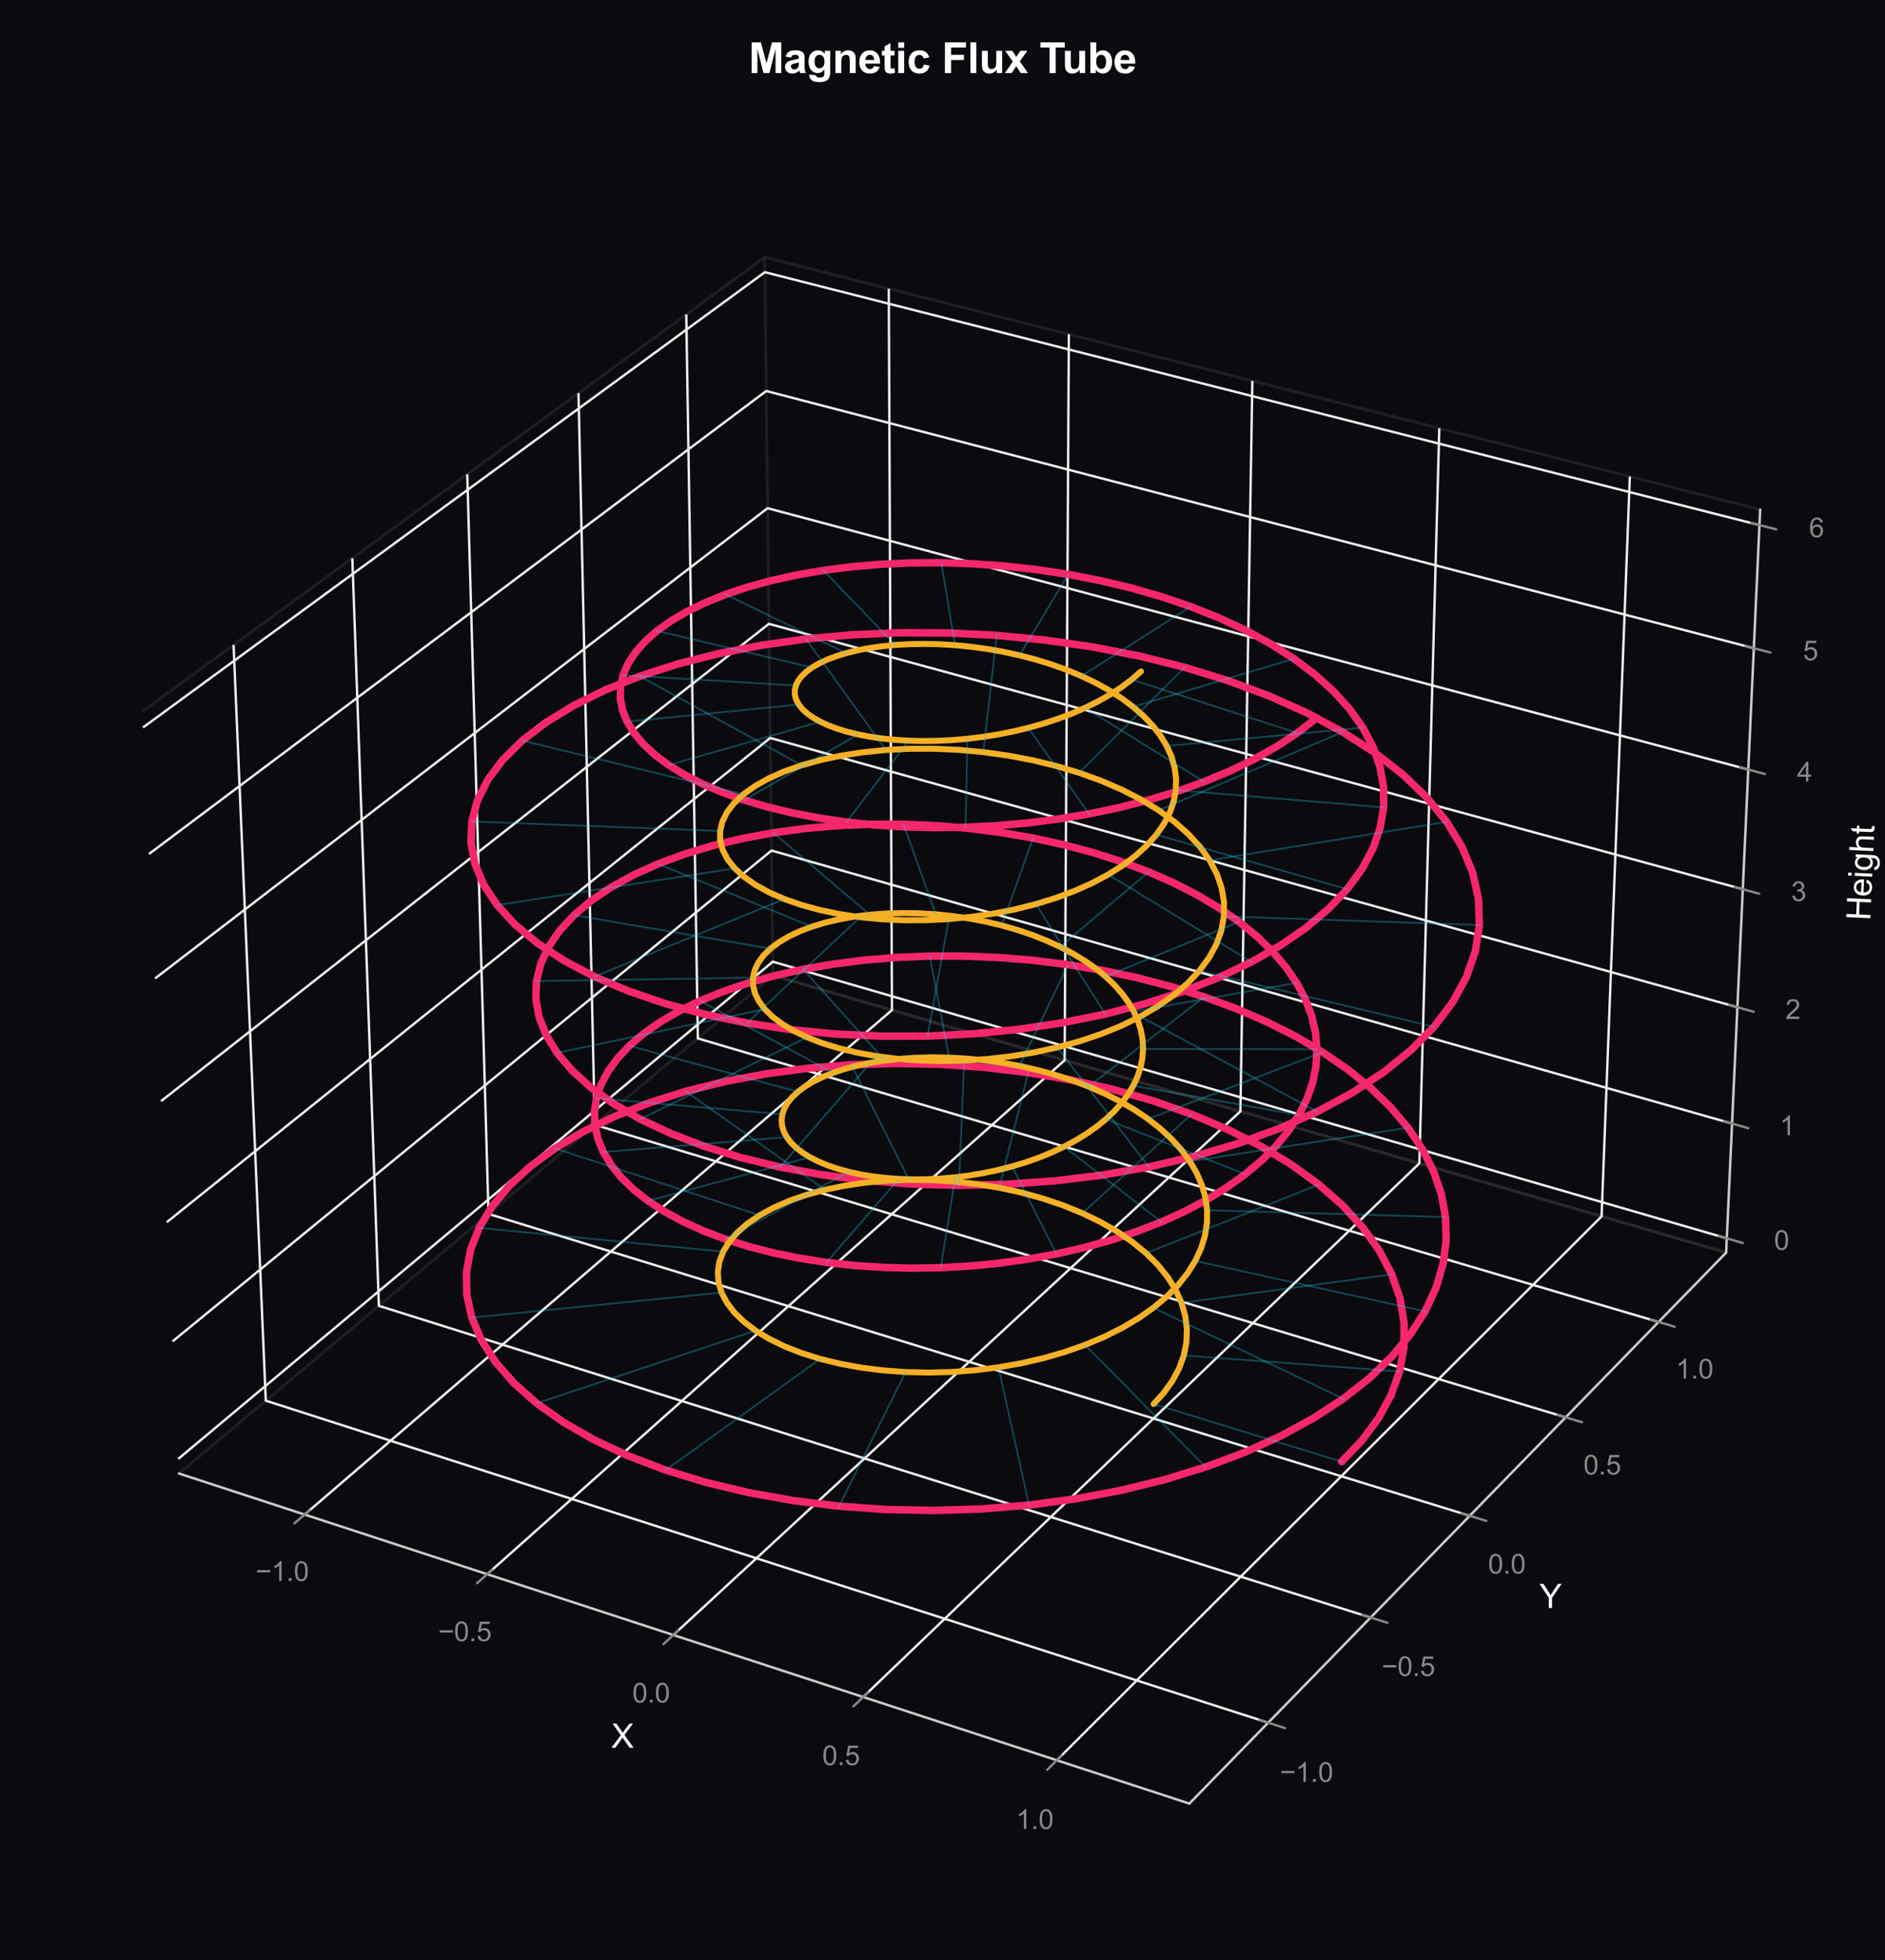 <?xml version="1.0" encoding="utf-8" standalone="no"?>
<!DOCTYPE svg PUBLIC "-//W3C//DTD SVG 1.1//EN"
  "http://www.w3.org/Graphics/SVG/1.1/DTD/svg11.dtd">
<svg xmlns:xlink="http://www.w3.org/1999/xlink" viewBox="0 0 630.12 655.141" xmlns="http://www.w3.org/2000/svg" version="1.1">
 <defs>
  <style type="text/css">*{stroke-linejoin: round; stroke-linecap: butt}</style>
 </defs>
 <g id="figure_1">
  <g id="patch_1">
   <path d="M 0 655.141 
L 630.12 655.141 
L 630.12 0 
L 0 0 
z
" style="fill: #0a0a0f"/>
  </g>
  <g id="patch_2">
   <path d="M 14.4 640.741 
L 615.72 640.741 
L 615.72 39.421 
L 14.4 39.421 
z
" style="fill: #0a0a0f"/>
  </g>
  <g id="pane3d_1">
   <g id="patch_3">
    <path d="M 59.804 492.475 
L 258.379 326.025 
L 255.619 85.974 
L 47.541 237.82 
" style="fill: none; opacity: 0.5; stroke: #333333; stroke-linejoin: miter"/>
   </g>
  </g>
  <g id="pane3d_2">
   <g id="patch_4">
    <path d="M 258.379 326.025 
L 577.022 418.642 
L 588.393 170.323 
L 255.619 85.974 
" style="fill: none; opacity: 0.5; stroke: #333333; stroke-linejoin: miter"/>
   </g>
  </g>
  <g id="pane3d_3">
   <g id="patch_5">
    <path d="M 59.804 492.475 
L 397.581 602.793 
L 577.022 418.642 
L 258.379 326.025 
" style="fill: none; opacity: 0.5; stroke: #333333; stroke-linejoin: miter"/>
   </g>
  </g>
  <g id="grid3d_1">
   <g id="Line3DCollection_1">
    <path d="M 101.823 506.198 
L 298.172 337.591 
L 297.1 96.488 
" style="fill: none; stroke: #eeeeee; stroke-width: 0.8"/>
    <path d="M 162.851 526.13 
L 355.888 354.367 
L 357.303 111.748 
" style="fill: none; stroke: #eeeeee; stroke-width: 0.8"/>
    <path d="M 225.077 546.453 
L 414.642 371.444 
L 418.636 127.294 
" style="fill: none; stroke: #eeeeee; stroke-width: 0.8"/>
    <path d="M 288.536 567.179 
L 474.462 388.832 
L 481.132 143.135 
" style="fill: none; stroke: #eeeeee; stroke-width: 0.8"/>
    <path d="M 353.266 588.32 
L 535.378 406.537 
L 544.823 159.279 
" style="fill: none; stroke: #eeeeee; stroke-width: 0.8"/>
   </g>
  </g>
  <g id="grid3d_2">
   <g id="Line3DCollection_2">
    <path d="M 78.073 215.539 
L 88.847 468.13 
L 423.925 575.757 
" style="fill: none; stroke: #eeeeee; stroke-width: 0.8"/>
    <path d="M 117.774 186.567 
L 126.661 436.434 
L 458.173 540.61 
" style="fill: none; stroke: #eeeeee; stroke-width: 0.8"/>
    <path d="M 156.189 158.533 
L 163.302 405.72 
L 491.304 506.609 
" style="fill: none; stroke: #eeeeee; stroke-width: 0.8"/>
    <path d="M 193.38 131.393 
L 198.825 375.944 
L 523.372 473.7 
" style="fill: none; stroke: #eeeeee; stroke-width: 0.8"/>
    <path d="M 229.405 105.104 
L 233.279 347.064 
L 554.428 441.829 
" style="fill: none; stroke: #eeeeee; stroke-width: 0.8"/>
   </g>
  </g>
  <g id="grid3d_3">
   <g id="Line3DCollection_3">
    <path d="M 577.24 413.884 
L 258.326 321.416 
L 59.569 487.604 
" style="fill: none; stroke: #eeeeee; stroke-width: 0.8"/>
    <path d="M 578.996 375.528 
L 257.899 284.274 
L 57.678 448.323 
" style="fill: none; stroke: #eeeeee; stroke-width: 0.8"/>
    <path d="M 580.777 336.638 
L 257.466 246.639 
L 55.759 408.474 
" style="fill: none; stroke: #eeeeee; stroke-width: 0.8"/>
    <path d="M 582.583 297.202 
L 257.028 208.502 
L 53.812 368.044 
" style="fill: none; stroke: #eeeeee; stroke-width: 0.8"/>
    <path d="M 584.415 257.21 
L 256.583 169.853 
L 51.836 327.022 
" style="fill: none; stroke: #eeeeee; stroke-width: 0.8"/>
    <path d="M 586.272 216.649 
L 256.133 130.681 
L 49.832 285.394 
" style="fill: none; stroke: #eeeeee; stroke-width: 0.8"/>
    <path d="M 588.156 175.507 
L 255.676 90.975 
L 47.797 243.146 
" style="fill: none; stroke: #eeeeee; stroke-width: 0.8"/>
   </g>
  </g>
  <g id="axis3d_1">
   <g id="line2d_1">
    <path d="M 59.804 492.475 
L 397.581 602.793 
" style="fill: none; stroke: #cccccc; stroke-width: 0.8; stroke-linecap: round"/>
   </g>
   <g id="xtick_1">
    <g id="line2d_2">
     <path d="M 323.186 331.955 
" clip-path="url(#p9b4145b13a)" style="fill: none; stroke: #eeeeee; stroke-width: 0.8; stroke-linecap: round"/>
    </g>
    <g id="line2d_3">
     <path d="M 103.533 504.73 
L 98.395 509.142 
" style="fill: none; stroke: #888888; stroke-width: 0.8; stroke-linecap: round"/>
    </g>
    <g id="text_1">
     <!-- −1.0 -->
     <g style="fill: #888888" transform="translate(85.436 528.384) scale(0.09 -0.09)">
      <defs>
       <path id="ArialMT-2212" d="M 3381 1997 
L 356 1997 
L 356 2522 
L 3381 2522 
L 3381 1997 
z
" transform="scale(0.016)"/>
       <path id="ArialMT-31" d="M 2384 0 
L 1822 0 
L 1822 3584 
Q 1619 3391 1289 3197 
Q 959 3003 697 2906 
L 697 3450 
Q 1169 3672 1522 3987 
Q 1875 4303 2022 4600 
L 2384 4600 
L 2384 0 
z
" transform="scale(0.016)"/>
       <path id="ArialMT-2e" d="M 581 0 
L 581 641 
L 1222 641 
L 1222 0 
L 581 0 
z
" transform="scale(0.016)"/>
       <path id="ArialMT-30" d="M 266 2259 
Q 266 3072 433 3567 
Q 600 4063 929 4331 
Q 1259 4600 1759 4600 
Q 2128 4600 2406 4451 
Q 2684 4303 2865 4023 
Q 3047 3744 3150 3342 
Q 3253 2941 3253 2259 
Q 3253 1453 3087 958 
Q 2922 463 2592 192 
Q 2263 -78 1759 -78 
Q 1097 -78 719 397 
Q 266 969 266 2259 
z
M 844 2259 
Q 844 1131 1108 757 
Q 1372 384 1759 384 
Q 2147 384 2411 759 
Q 2675 1134 2675 2259 
Q 2675 3391 2411 3762 
Q 2147 4134 1753 4134 
Q 1366 4134 1134 3806 
Q 844 3388 844 2259 
z
" transform="scale(0.016)"/>
      </defs>
      <use xlink:href="#ArialMT-2212"/>
      <use xlink:href="#ArialMT-31" transform="translate(58.398 0)"/>
      <use xlink:href="#ArialMT-2e" transform="translate(114.014 0)"/>
      <use xlink:href="#ArialMT-30" transform="translate(141.797 0)"/>
     </g>
    </g>
   </g>
   <g id="xtick_2">
    <g id="line2d_4">
     <path d="M 323.186 331.955 
" clip-path="url(#p9b4145b13a)" style="fill: none; stroke: #eeeeee; stroke-width: 0.8; stroke-linecap: round"/>
    </g>
    <g id="line2d_5">
     <path d="M 164.534 524.633 
L 159.478 529.131 
" style="fill: none; stroke: #888888; stroke-width: 0.8; stroke-linecap: round"/>
    </g>
    <g id="text_2">
     <!-- −0.5 -->
     <g style="fill: #888888" transform="translate(146.492 548.502) scale(0.09 -0.09)">
      <defs>
       <path id="ArialMT-35" d="M 266 1200 
L 856 1250 
Q 922 819 1161 601 
Q 1400 384 1738 384 
Q 2144 384 2425 690 
Q 2706 997 2706 1503 
Q 2706 1984 2436 2262 
Q 2166 2541 1728 2541 
Q 1456 2541 1237 2417 
Q 1019 2294 894 2097 
L 366 2166 
L 809 4519 
L 3088 4519 
L 3088 3981 
L 1259 3981 
L 1013 2750 
Q 1425 3038 1878 3038 
Q 2478 3038 2890 2622 
Q 3303 2206 3303 1553 
Q 3303 931 2941 478 
Q 2500 -78 1738 -78 
Q 1113 -78 717 272 
Q 322 622 266 1200 
z
" transform="scale(0.016)"/>
      </defs>
      <use xlink:href="#ArialMT-2212"/>
      <use xlink:href="#ArialMT-30" transform="translate(58.398 0)"/>
      <use xlink:href="#ArialMT-2e" transform="translate(114.014 0)"/>
      <use xlink:href="#ArialMT-35" transform="translate(141.797 0)"/>
     </g>
    </g>
   </g>
   <g id="xtick_3">
    <g id="line2d_6">
     <path d="M 323.186 331.955 
" clip-path="url(#p9b4145b13a)" style="fill: none; stroke: #eeeeee; stroke-width: 0.8; stroke-linecap: round"/>
    </g>
    <g id="line2d_7">
     <path d="M 226.731 544.926 
L 221.762 549.513 
" style="fill: none; stroke: #888888; stroke-width: 0.8; stroke-linecap: round"/>
    </g>
    <g id="text_3">
     <!-- 0.0 -->
     <g style="fill: #888888" transform="translate(211.378 569.016) scale(0.09 -0.09)">
      <use xlink:href="#ArialMT-30"/>
      <use xlink:href="#ArialMT-2e" transform="translate(55.615 0)"/>
      <use xlink:href="#ArialMT-30" transform="translate(83.398 0)"/>
     </g>
    </g>
   </g>
   <g id="xtick_4">
    <g id="line2d_8">
     <path d="M 323.186 331.955 
" clip-path="url(#p9b4145b13a)" style="fill: none; stroke: #eeeeee; stroke-width: 0.8; stroke-linecap: round"/>
    </g>
    <g id="line2d_9">
     <path d="M 290.16 565.622 
L 285.282 570.3 
" style="fill: none; stroke: #888888; stroke-width: 0.8; stroke-linecap: round"/>
    </g>
    <g id="text_4">
     <!-- 0.5 -->
     <g style="fill: #888888" transform="translate(274.871 589.937) scale(0.09 -0.09)">
      <use xlink:href="#ArialMT-30"/>
      <use xlink:href="#ArialMT-2e" transform="translate(55.615 0)"/>
      <use xlink:href="#ArialMT-35" transform="translate(83.398 0)"/>
     </g>
    </g>
   </g>
   <g id="xtick_5">
    <g id="line2d_10">
     <path d="M 323.186 331.955 
" clip-path="url(#p9b4145b13a)" style="fill: none; stroke: #eeeeee; stroke-width: 0.8; stroke-linecap: round"/>
    </g>
    <g id="line2d_11">
     <path d="M 354.858 586.731 
L 350.076 591.504 
" style="fill: none; stroke: #888888; stroke-width: 0.8; stroke-linecap: round"/>
    </g>
    <g id="text_5">
     <!-- 1.0 -->
     <g style="fill: #888888" transform="translate(339.637 611.278) scale(0.09 -0.09)">
      <use xlink:href="#ArialMT-31"/>
      <use xlink:href="#ArialMT-2e" transform="translate(55.615 0)"/>
      <use xlink:href="#ArialMT-30" transform="translate(83.398 0)"/>
     </g>
    </g>
   </g>
   <g id="text_6">
    <!-- X -->
    <g style="fill: #ffffff" transform="translate(204.355 584.133) scale(0.11 -0.11)">
     <defs>
      <path id="ArialMT-58" d="M 28 0 
L 1800 2388 
L 238 4581 
L 959 4581 
L 1791 3406 
Q 2050 3041 2159 2844 
Q 2313 3094 2522 3366 
L 3444 4581 
L 4103 4581 
L 2494 2422 
L 4228 0 
L 3478 0 
L 2325 1634 
Q 2228 1775 2125 1941 
Q 1972 1691 1906 1597 
L 756 0 
L 28 0 
z
" transform="scale(0.016)"/>
     </defs>
     <use xlink:href="#ArialMT-58"/>
    </g>
   </g>
  </g>
  <g id="axis3d_2">
   <g id="line2d_12">
    <path d="M 577.022 418.642 
L 397.581 602.793 
" style="fill: none; stroke: #cccccc; stroke-width: 0.8; stroke-linecap: round"/>
   </g>
   <g id="xtick_6">
    <g id="line2d_13">
     <path d="M 323.186 331.955 
" clip-path="url(#p9b4145b13a)" style="fill: none; stroke: #eeeeee; stroke-width: 0.8; stroke-linecap: round"/>
    </g>
    <g id="line2d_14">
     <path d="M 421.102 574.85 
L 429.578 577.573 
" style="fill: none; stroke: #888888; stroke-width: 0.8; stroke-linecap: round"/>
    </g>
    <g id="text_7">
     <!-- −1.0 -->
     <g style="fill: #888888" transform="translate(427.835 595.524) scale(0.09 -0.09)">
      <use xlink:href="#ArialMT-2212"/>
      <use xlink:href="#ArialMT-31" transform="translate(58.398 0)"/>
      <use xlink:href="#ArialMT-2e" transform="translate(114.014 0)"/>
      <use xlink:href="#ArialMT-30" transform="translate(141.797 0)"/>
     </g>
    </g>
   </g>
   <g id="xtick_7">
    <g id="line2d_15">
     <path d="M 323.186 331.955 
" clip-path="url(#p9b4145b13a)" style="fill: none; stroke: #eeeeee; stroke-width: 0.8; stroke-linecap: round"/>
    </g>
    <g id="line2d_16">
     <path d="M 455.383 539.733 
L 463.761 542.366 
" style="fill: none; stroke: #888888; stroke-width: 0.8; stroke-linecap: round"/>
    </g>
    <g id="text_8">
     <!-- −0.5 -->
     <g style="fill: #888888" transform="translate(461.88 560.147) scale(0.09 -0.09)">
      <use xlink:href="#ArialMT-2212"/>
      <use xlink:href="#ArialMT-30" transform="translate(58.398 0)"/>
      <use xlink:href="#ArialMT-2e" transform="translate(114.014 0)"/>
      <use xlink:href="#ArialMT-35" transform="translate(141.797 0)"/>
     </g>
    </g>
   </g>
   <g id="xtick_8">
    <g id="line2d_17">
     <path d="M 323.186 331.955 
" clip-path="url(#p9b4145b13a)" style="fill: none; stroke: #eeeeee; stroke-width: 0.8; stroke-linecap: round"/>
    </g>
    <g id="line2d_18">
     <path d="M 488.546 505.761 
L 496.828 508.308 
" style="fill: none; stroke: #888888; stroke-width: 0.8; stroke-linecap: round"/>
    </g>
    <g id="text_9">
     <!-- 0.0 -->
     <g style="fill: #888888" transform="translate(497.443 525.924) scale(0.09 -0.09)">
      <use xlink:href="#ArialMT-30"/>
      <use xlink:href="#ArialMT-2e" transform="translate(55.615 0)"/>
      <use xlink:href="#ArialMT-30" transform="translate(83.398 0)"/>
     </g>
    </g>
   </g>
   <g id="xtick_9">
    <g id="line2d_19">
     <path d="M 323.186 331.955 
" clip-path="url(#p9b4145b13a)" style="fill: none; stroke: #eeeeee; stroke-width: 0.8; stroke-linecap: round"/>
    </g>
    <g id="line2d_20">
     <path d="M 520.645 472.878 
L 528.834 475.345 
" style="fill: none; stroke: #888888; stroke-width: 0.8; stroke-linecap: round"/>
    </g>
    <g id="text_10">
     <!-- 0.5 -->
     <g style="fill: #888888" transform="translate(529.32 492.8) scale(0.09 -0.09)">
      <use xlink:href="#ArialMT-30"/>
      <use xlink:href="#ArialMT-2e" transform="translate(55.615 0)"/>
      <use xlink:href="#ArialMT-35" transform="translate(83.398 0)"/>
     </g>
    </g>
   </g>
   <g id="xtick_10">
    <g id="line2d_21">
     <path d="M 323.186 331.955 
" clip-path="url(#p9b4145b13a)" style="fill: none; stroke: #eeeeee; stroke-width: 0.8; stroke-linecap: round"/>
    </g>
    <g id="line2d_22">
     <path d="M 551.731 441.033 
L 559.828 443.422 
" style="fill: none; stroke: #888888; stroke-width: 0.8; stroke-linecap: round"/>
    </g>
    <g id="text_11">
     <!-- 1.0 -->
     <g style="fill: #888888" transform="translate(560.19 460.721) scale(0.09 -0.09)">
      <use xlink:href="#ArialMT-31"/>
      <use xlink:href="#ArialMT-2e" transform="translate(55.615 0)"/>
      <use xlink:href="#ArialMT-30" transform="translate(83.398 0)"/>
     </g>
    </g>
   </g>
   <g id="text_12">
    <!-- Y -->
    <g style="fill: #ffffff" transform="translate(514.602 537.429) scale(0.11 -0.11)">
     <defs>
      <path id="ArialMT-59" d="M 1784 0 
L 1784 1941 
L 19 4581 
L 756 4581 
L 1659 3200 
Q 1909 2813 2125 2425 
Q 2331 2784 2625 3234 
L 3513 4581 
L 4219 4581 
L 2391 1941 
L 2391 0 
L 1784 0 
z
" transform="scale(0.016)"/>
     </defs>
     <use xlink:href="#ArialMT-59"/>
    </g>
   </g>
  </g>
  <g id="axis3d_3">
   <g id="line2d_23">
    <path d="M 577.022 418.642 
L 588.393 170.323 
" style="fill: none; stroke: #cccccc; stroke-width: 0.8; stroke-linecap: round"/>
   </g>
   <g id="xtick_11">
    <g id="line2d_24">
     <path d="M 323.186 331.955 
" style="fill: none; stroke: #eeeeee; stroke-width: 0.8; stroke-linecap: round"/>
    </g>
    <g id="line2d_25">
     <path d="M 574.563 413.108 
L 582.6 415.438 
" style="fill: none; stroke: #888888; stroke-width: 0.8; stroke-linecap: round"/>
    </g>
    <g id="text_13">
     <!-- 0 -->
     <g style="fill: #888888" transform="translate(593.032 417.721) scale(0.09 -0.09)">
      <use xlink:href="#ArialMT-30"/>
     </g>
    </g>
   </g>
   <g id="xtick_12">
    <g id="line2d_26">
     <path d="M 323.186 331.955 
" style="fill: none; stroke: #eeeeee; stroke-width: 0.8; stroke-linecap: round"/>
    </g>
    <g id="line2d_27">
     <path d="M 576.301 374.762 
L 584.395 377.062 
" style="fill: none; stroke: #888888; stroke-width: 0.8; stroke-linecap: round"/>
    </g>
    <g id="text_14">
     <!-- 1 -->
     <g style="fill: #888888" transform="translate(594.913 379.398) scale(0.09 -0.09)">
      <use xlink:href="#ArialMT-31"/>
     </g>
    </g>
   </g>
   <g id="xtick_13">
    <g id="line2d_28">
     <path d="M 323.186 331.955 
" style="fill: none; stroke: #eeeeee; stroke-width: 0.8; stroke-linecap: round"/>
    </g>
    <g id="line2d_29">
     <path d="M 578.062 335.882 
L 586.215 338.151 
" style="fill: none; stroke: #888888; stroke-width: 0.8; stroke-linecap: round"/>
    </g>
    <g id="text_15">
     <!-- 2 -->
     <g style="fill: #888888" transform="translate(596.819 340.543) scale(0.09 -0.09)">
      <defs>
       <path id="ArialMT-32" d="M 3222 541 
L 3222 0 
L 194 0 
Q 188 203 259 391 
Q 375 700 629 1000 
Q 884 1300 1366 1694 
Q 2113 2306 2375 2664 
Q 2638 3022 2638 3341 
Q 2638 3675 2398 3904 
Q 2159 4134 1775 4134 
Q 1369 4134 1125 3890 
Q 881 3647 878 3216 
L 300 3275 
Q 359 3922 746 4261 
Q 1134 4600 1788 4600 
Q 2447 4600 2831 4234 
Q 3216 3869 3216 3328 
Q 3216 3053 3103 2787 
Q 2991 2522 2730 2228 
Q 2469 1934 1863 1422 
Q 1356 997 1212 845 
Q 1069 694 975 541 
L 3222 541 
z
" transform="scale(0.016)"/>
      </defs>
      <use xlink:href="#ArialMT-32"/>
     </g>
    </g>
   </g>
   <g id="xtick_14">
    <g id="line2d_30">
     <path d="M 323.186 331.955 
" style="fill: none; stroke: #eeeeee; stroke-width: 0.8; stroke-linecap: round"/>
    </g>
    <g id="line2d_31">
     <path d="M 579.848 296.457 
L 588.06 298.695 
" style="fill: none; stroke: #888888; stroke-width: 0.8; stroke-linecap: round"/>
    </g>
    <g id="text_16">
     <!-- 3 -->
     <g style="fill: #888888" transform="translate(598.752 301.143) scale(0.09 -0.09)">
      <defs>
       <path id="ArialMT-33" d="M 269 1209 
L 831 1284 
Q 928 806 1161 595 
Q 1394 384 1728 384 
Q 2125 384 2398 659 
Q 2672 934 2672 1341 
Q 2672 1728 2419 1979 
Q 2166 2231 1775 2231 
Q 1616 2231 1378 2169 
L 1441 2663 
Q 1497 2656 1531 2656 
Q 1891 2656 2178 2843 
Q 2466 3031 2466 3422 
Q 2466 3731 2256 3934 
Q 2047 4138 1716 4138 
Q 1388 4138 1169 3931 
Q 950 3725 888 3313 
L 325 3413 
Q 428 3978 793 4289 
Q 1159 4600 1703 4600 
Q 2078 4600 2393 4439 
Q 2709 4278 2876 4000 
Q 3044 3722 3044 3409 
Q 3044 3113 2884 2869 
Q 2725 2625 2413 2481 
Q 2819 2388 3044 2092 
Q 3269 1797 3269 1353 
Q 3269 753 2831 336 
Q 2394 -81 1725 -81 
Q 1122 -81 723 278 
Q 325 638 269 1209 
z
" transform="scale(0.016)"/>
      </defs>
      <use xlink:href="#ArialMT-33"/>
     </g>
    </g>
   </g>
   <g id="xtick_15">
    <g id="line2d_32">
     <path d="M 323.186 331.955 
" style="fill: none; stroke: #eeeeee; stroke-width: 0.8; stroke-linecap: round"/>
    </g>
    <g id="line2d_33">
     <path d="M 581.659 256.476 
L 589.932 258.68 
" style="fill: none; stroke: #888888; stroke-width: 0.8; stroke-linecap: round"/>
    </g>
    <g id="text_17">
     <!-- 4 -->
     <g style="fill: #888888" transform="translate(600.713 261.188) scale(0.09 -0.09)">
      <defs>
       <path id="ArialMT-34" d="M 2069 0 
L 2069 1097 
L 81 1097 
L 81 1613 
L 2172 4581 
L 2631 4581 
L 2631 1613 
L 3250 1613 
L 3250 1097 
L 2631 1097 
L 2631 0 
L 2069 0 
z
M 2069 1613 
L 2069 3678 
L 634 1613 
L 2069 1613 
z
" transform="scale(0.016)"/>
      </defs>
      <use xlink:href="#ArialMT-34"/>
     </g>
    </g>
   </g>
   <g id="xtick_16">
    <g id="line2d_34">
     <path d="M 323.186 331.955 
" style="fill: none; stroke: #eeeeee; stroke-width: 0.8; stroke-linecap: round"/>
    </g>
    <g id="line2d_35">
     <path d="M 583.496 215.926 
L 591.83 218.096 
" style="fill: none; stroke: #888888; stroke-width: 0.8; stroke-linecap: round"/>
    </g>
    <g id="text_18">
     <!-- 5 -->
     <g style="fill: #888888" transform="translate(602.701 220.665) scale(0.09 -0.09)">
      <use xlink:href="#ArialMT-35"/>
     </g>
    </g>
   </g>
   <g id="xtick_17">
    <g id="line2d_36">
     <path d="M 323.186 331.955 
" style="fill: none; stroke: #eeeeee; stroke-width: 0.8; stroke-linecap: round"/>
    </g>
    <g id="line2d_37">
     <path d="M 585.36 174.796 
L 593.755 176.931 
" style="fill: none; stroke: #888888; stroke-width: 0.8; stroke-linecap: round"/>
    </g>
    <g id="text_19">
     <!-- 6 -->
     <g style="fill: #888888" transform="translate(604.718 179.563) scale(0.09 -0.09)">
      <defs>
       <path id="ArialMT-36" d="M 3184 3459 
L 2625 3416 
Q 2550 3747 2413 3897 
Q 2184 4138 1850 4138 
Q 1581 4138 1378 3988 
Q 1113 3794 959 3422 
Q 806 3050 800 2363 
Q 1003 2672 1297 2822 
Q 1591 2972 1913 2972 
Q 2475 2972 2870 2558 
Q 3266 2144 3266 1488 
Q 3266 1056 3080 686 
Q 2894 316 2569 119 
Q 2244 -78 1831 -78 
Q 1128 -78 684 439 
Q 241 956 241 2144 
Q 241 3472 731 4075 
Q 1159 4600 1884 4600 
Q 2425 4600 2770 4297 
Q 3116 3994 3184 3459 
z
M 888 1484 
Q 888 1194 1011 928 
Q 1134 663 1356 523 
Q 1578 384 1822 384 
Q 2178 384 2434 671 
Q 2691 959 2691 1453 
Q 2691 1928 2437 2201 
Q 2184 2475 1800 2475 
Q 1419 2475 1153 2201 
Q 888 1928 888 1484 
z
" transform="scale(0.016)"/>
      </defs>
      <use xlink:href="#ArialMT-36"/>
     </g>
    </g>
   </g>
   <g id="text_20">
    <!-- Height -->
    <g style="fill: #ffffff" transform="translate(625.158 307.781) rotate(-87.378) scale(0.11 -0.11)">
     <defs>
      <path id="ArialMT-48" d="M 513 0 
L 513 4581 
L 1119 4581 
L 1119 2700 
L 3500 2700 
L 3500 4581 
L 4106 4581 
L 4106 0 
L 3500 0 
L 3500 2159 
L 1119 2159 
L 1119 0 
L 513 0 
z
" transform="scale(0.016)"/>
      <path id="ArialMT-65" d="M 2694 1069 
L 3275 997 
Q 3138 488 2766 206 
Q 2394 -75 1816 -75 
Q 1088 -75 661 373 
Q 234 822 234 1631 
Q 234 2469 665 2931 
Q 1097 3394 1784 3394 
Q 2450 3394 2872 2941 
Q 3294 2488 3294 1666 
Q 3294 1616 3291 1516 
L 816 1516 
Q 847 969 1125 678 
Q 1403 388 1819 388 
Q 2128 388 2347 550 
Q 2566 713 2694 1069 
z
M 847 1978 
L 2700 1978 
Q 2663 2397 2488 2606 
Q 2219 2931 1791 2931 
Q 1403 2931 1139 2672 
Q 875 2413 847 1978 
z
" transform="scale(0.016)"/>
      <path id="ArialMT-69" d="M 425 3934 
L 425 4581 
L 988 4581 
L 988 3934 
L 425 3934 
z
M 425 0 
L 425 3319 
L 988 3319 
L 988 0 
L 425 0 
z
" transform="scale(0.016)"/>
      <path id="ArialMT-67" d="M 319 -275 
L 866 -356 
Q 900 -609 1056 -725 
Q 1266 -881 1628 -881 
Q 2019 -881 2231 -725 
Q 2444 -569 2519 -288 
Q 2563 -116 2559 434 
Q 2191 0 1641 0 
Q 956 0 581 494 
Q 206 988 206 1678 
Q 206 2153 378 2554 
Q 550 2956 876 3175 
Q 1203 3394 1644 3394 
Q 2231 3394 2613 2919 
L 2613 3319 
L 3131 3319 
L 3131 450 
Q 3131 -325 2973 -648 
Q 2816 -972 2473 -1159 
Q 2131 -1347 1631 -1347 
Q 1038 -1347 672 -1080 
Q 306 -813 319 -275 
z
M 784 1719 
Q 784 1066 1043 766 
Q 1303 466 1694 466 
Q 2081 466 2343 764 
Q 2606 1063 2606 1700 
Q 2606 2309 2336 2618 
Q 2066 2928 1684 2928 
Q 1309 2928 1046 2623 
Q 784 2319 784 1719 
z
" transform="scale(0.016)"/>
      <path id="ArialMT-68" d="M 422 0 
L 422 4581 
L 984 4581 
L 984 2938 
Q 1378 3394 1978 3394 
Q 2347 3394 2619 3248 
Q 2891 3103 3008 2847 
Q 3125 2591 3125 2103 
L 3125 0 
L 2563 0 
L 2563 2103 
Q 2563 2525 2380 2717 
Q 2197 2909 1863 2909 
Q 1613 2909 1392 2779 
Q 1172 2650 1078 2428 
Q 984 2206 984 1816 
L 984 0 
L 422 0 
z
" transform="scale(0.016)"/>
      <path id="ArialMT-74" d="M 1650 503 
L 1731 6 
Q 1494 -44 1306 -44 
Q 1000 -44 831 53 
Q 663 150 594 308 
Q 525 466 525 972 
L 525 2881 
L 113 2881 
L 113 3319 
L 525 3319 
L 525 4141 
L 1084 4478 
L 1084 3319 
L 1650 3319 
L 1650 2881 
L 1084 2881 
L 1084 941 
Q 1084 700 1114 631 
Q 1144 563 1211 522 
Q 1278 481 1403 481 
Q 1497 481 1650 503 
z
" transform="scale(0.016)"/>
     </defs>
     <use xlink:href="#ArialMT-48"/>
     <use xlink:href="#ArialMT-65" transform="translate(72.217 0)"/>
     <use xlink:href="#ArialMT-69" transform="translate(127.832 0)"/>
     <use xlink:href="#ArialMT-67" transform="translate(150.049 0)"/>
     <use xlink:href="#ArialMT-68" transform="translate(205.664 0)"/>
     <use xlink:href="#ArialMT-74" transform="translate(261.279 0)"/>
    </g>
   </g>
  </g>
  <g id="axes_1">
   <g id="line2d_38">
    <path d="M 448.47 488.527 
L 455.253 481.454 
L 460.785 474.023 
L 465.003 466.302 
L 467.86 458.365 
L 469.322 450.284 
L 469.372 442.135 
L 468.007 433.991 
L 465.239 425.929 
L 461.095 418.018 
L 455.614 410.331 
L 448.847 402.935 
L 440.858 395.892 
L 431.722 389.264 
L 421.523 383.105 
L 410.354 377.466 
L 398.315 372.392 
L 385.514 367.926 
L 372.065 364.1 
L 358.086 360.945 
L 343.699 358.485 
L 329.029 356.737 
L 314.205 355.714 
L 299.354 355.422 
L 284.608 355.862 
L 270.096 357.027 
L 255.946 358.908 
L 242.285 361.485 
L 229.238 364.737 
L 216.923 368.635 
L 205.458 373.142 
L 194.953 378.22 
L 185.511 383.822 
L 177.228 389.897 
L 170.193 396.389 
L 164.483 403.235 
L 160.164 410.372 
L 157.292 417.728 
L 155.91 425.231 
L 156.044 432.806 
L 157.709 440.374 
L 160.903 447.857 
L 165.608 455.174 
L 171.79 462.246 
L 179.398 468.997 
L 188.364 475.351 
L 198.607 481.236 
L 210.029 486.586 
L 222.517 491.339 
L 235.947 495.442 
L 250.183 498.845 
L 265.08 501.511 
L 280.485 503.409 
L 296.239 504.517 
L 312.183 504.823 
L 328.154 504.325 
L 343.994 503.029 
L 359.546 500.951 
L 374.661 498.116 
L 389.197 494.556 
L 403.023 490.312 
L 416.018 485.429 
L 428.075 479.961 
L 439.098 473.964 
L 449.007 467.5 
L 457.737 460.632 
L 465.235 453.426 
L 471.464 445.947 
L 476.401 438.264 
L 480.036 430.441 
L 482.372 422.544 
L 483.424 414.635 
L 483.217 406.773 
L 481.788 399.017 
L 479.18 391.419 
L 475.446 384.029 
L 470.645 376.894 
L 464.844 370.056 
L 458.113 363.552 
L 450.525 357.418 
L 442.158 351.681 
L 433.093 346.369 
L 423.412 341.502 
L 413.196 337.099 
L 402.531 333.174 
L 391.499 329.737 
L 380.182 326.795 
L 368.664 324.352 
L 357.024 322.408 
L 345.341 320.961 
L 333.692 320.006 
L 322.152 319.533 
L 310.792 319.533 
L 299.682 319.991 
L 288.889 320.894 
L 278.474 322.222 
L 268.498 323.956 
L 259.017 326.075 
L 250.084 328.554 
L 241.746 331.37 
L 234.048 334.495 
L 227.03 337.901 
L 220.729 341.56 
L 215.175 345.44 
L 210.396 349.512 
L 206.413 353.742 
L 203.244 358.099 
L 200.902 362.549 
L 199.394 367.059 
L 198.722 371.596 
L 198.884 376.126 
L 199.874 380.616 
L 201.678 385.035 
L 204.281 389.349 
L 207.659 393.527 
L 211.787 397.54 
L 216.633 401.358 
L 222.162 404.953 
L 228.336 408.3 
L 235.111 411.374 
L 242.44 414.152 
L 250.273 416.613 
L 258.557 418.739 
L 267.236 420.513 
L 276.253 421.92 
L 285.548 422.95 
L 295.059 423.592 
L 304.724 423.84 
L 314.479 423.689 
L 324.261 423.136 
L 334.007 422.184 
L 343.653 420.834 
L 353.137 419.092 
L 362.398 416.966 
L 371.375 414.466 
L 380.012 411.605 
L 388.253 408.398 
L 396.045 404.861 
L 403.338 401.012 
L 410.084 396.874 
L 416.239 392.466 
L 421.765 387.815 
L 426.623 382.944 
L 430.781 377.881 
L 434.211 372.654 
L 436.889 367.29 
L 438.795 361.82 
L 439.912 356.274 
L 440.23 350.683 
L 439.743 345.078 
L 438.449 339.491 
L 436.349 333.953 
L 433.452 328.495 
L 429.77 323.15 
L 425.319 317.949 
L 420.121 312.92 
L 414.2 308.096 
L 407.588 303.504 
L 400.318 299.173 
L 392.429 295.129 
L 383.966 291.4 
L 374.974 288.01 
L 365.505 284.981 
L 355.615 282.336 
L 345.363 280.093 
L 334.811 278.272 
L 324.025 276.887 
L 313.076 275.953 
L 302.035 275.48 
L 290.979 275.477 
L 279.986 275.95 
L 269.136 276.902 
L 258.512 278.334 
L 248.198 280.24 
L 238.28 282.616 
L 228.843 285.45 
L 219.975 288.729 
L 211.762 292.433 
L 204.287 296.542 
L 197.634 301.028 
L 191.882 305.86 
L 187.109 311.005 
L 183.385 316.421 
L 180.776 322.066 
L 179.342 327.891 
L 179.134 333.845 
L 180.192 339.87 
L 182.548 345.909 
L 186.221 351.898 
L 191.219 357.772 
L 197.533 363.466 
L 205.143 368.911 
L 214.011 374.039 
L 224.084 378.782 
L 235.293 383.075 
L 247.552 386.855 
L 260.759 390.062 
L 274.799 392.641 
L 289.541 394.545 
L 304.84 395.73 
L 320.543 396.164 
L 336.486 395.821 
L 352.499 394.684 
L 368.407 392.747 
L 384.034 390.015 
L 399.204 386.501 
L 413.747 382.229 
L 427.498 377.233 
L 440.301 371.556 
L 452.012 365.249 
L 462.501 358.372 
L 471.652 350.99 
L 479.367 343.176 
L 485.565 335.006 
L 490.184 326.559 
L 493.18 317.918 
L 494.529 309.164 
L 494.224 300.382 
L 492.278 291.654 
L 488.719 283.058 
L 483.593 274.673 
L 476.961 266.572 
L 468.897 258.825 
L 459.487 251.497 
L 448.83 244.647 
L 437.034 238.33 
L 424.217 232.594 
L 410.501 227.483 
L 396.019 223.032 
L 380.906 219.273 
L 365.3 216.228 
L 349.347 213.918 
L 333.188 212.352 
L 316.972 211.537 
L 300.842 211.472 
L 284.945 212.15 
L 269.423 213.558 
L 254.417 215.676 
L 240.062 218.479 
L 226.493 221.937 
L 213.834 226.01 
L 202.204 230.658 
L 191.717 235.831 
L 182.474 241.476 
L 174.567 247.533 
L 168.077 253.939 
L 163.072 260.627 
L 159.607 267.525 
L 157.72 274.559 
L 157.437 281.652 
L 158.763 288.725 
L 161.688 295.699 
L 166.185 302.497 
L 172.207 309.039 
L 179.691 315.251 
L 188.557 321.06 
L 198.706 326.4 
L 210.025 331.208 
L 222.388 335.428 
L 235.655 339.012 
L 249.675 341.92 
L 264.292 344.12 
L 279.341 345.589 
L 294.654 346.313 
L 310.065 346.288 
L 325.408 345.519 
L 340.519 344.022 
L 355.246 341.817 
L 369.44 338.936 
L 382.967 335.417 
L 395.702 331.304 
L 407.536 326.645 
L 418.371 321.496 
L 428.127 315.914 
L 436.739 309.959 
L 444.154 303.692 
L 450.338 297.176 
L 455.268 290.473 
L 458.938 283.644 
L 461.352 276.748 
L 462.528 269.844 
L 462.494 262.986 
L 461.289 256.225 
L 458.958 249.61 
L 455.557 243.186 
L 451.146 236.993 
L 445.792 231.068 
L 439.566 225.445 
L 432.541 220.152 
L 424.795 215.214 
L 416.407 210.654 
L 407.456 206.488 
L 398.024 202.732 
L 388.191 199.396 
L 378.036 196.487 
L 367.638 194.011 
L 357.075 191.968 
L 346.423 190.359 
L 335.756 189.179 
L 325.144 188.422 
L 314.656 188.08 
L 304.36 188.143 
L 294.318 188.599 
L 284.591 189.433 
L 275.237 190.629 
L 266.309 192.17 
L 257.858 194.037 
L 249.933 196.21 
L 242.576 198.667 
L 235.83 201.385 
L 229.729 204.342 
L 224.308 207.511 
L 219.596 210.868 
L 215.619 214.386 
L 212.397 218.039 
L 209.949 221.797 
L 208.288 225.635 
L 207.424 229.522 
L 207.361 233.43 
L 208.099 237.33 
L 209.636 241.194 
L 211.963 244.993 
L 215.068 248.697 
L 218.933 252.28 
L 223.538 255.712 
L 228.855 258.968 
L 234.856 262.02 
L 241.504 264.843 
L 248.761 267.414 
L 256.583 269.71 
L 264.924 271.708 
L 273.732 273.39 
L 282.953 274.737 
L 292.529 275.733 
L 302.399 276.365 
L 312.499 276.621 
L 322.764 276.49 
L 333.125 275.967 
L 343.514 275.047 
L 353.86 273.729 
L 364.094 272.012 
L 374.143 269.902 
L 383.939 267.404 
L 393.411 264.527 
L 402.493 261.284 
L 411.12 257.689 
L 419.228 253.759 
L 426.758 249.513 
L 433.653 244.973 
L 439.862 240.163 
L 439.862 240.163 
" clip-path="url(#p9b4145b13a)" style="fill: none; stroke: #f5276c; stroke-width: 2.5; stroke-linecap: round"/>
   </g>
   <g id="line2d_39">
    <path d="M 385.636 469.247 
L 389.099 465.434 
L 391.957 461.435 
L 394.177 457.281 
L 395.729 453.006 
L 396.593 448.647 
L 396.754 444.24 
L 396.207 439.822 
L 394.952 435.429 
L 392.996 431.101 
L 390.355 426.872 
L 387.051 422.778 
L 383.112 418.854 
L 378.573 415.131 
L 373.475 411.641 
L 367.864 408.412 
L 361.791 405.468 
L 355.311 402.834 
L 348.483 400.528 
L 341.372 398.569 
L 334.041 396.97 
L 326.558 395.74 
L 318.994 394.888 
L 311.417 394.416 
L 303.898 394.325 
L 296.508 394.612 
L 289.316 395.268 
L 282.389 396.284 
L 275.795 397.647 
L 269.595 399.338 
L 263.85 401.338 
L 258.617 403.624 
L 253.946 406.17 
L 249.884 408.946 
L 246.474 411.921 
L 243.75 415.064 
L 241.741 418.337 
L 240.47 421.706 
L 239.952 425.131 
L 240.195 428.575 
L 241.199 431.998 
L 242.956 435.362 
L 245.453 438.628 
L 248.665 441.759 
L 252.564 444.717 
L 257.111 447.468 
L 262.264 449.981 
L 267.972 452.224 
L 274.178 454.171 
L 280.823 455.797 
L 287.839 457.083 
L 295.16 458.012 
L 302.712 458.57 
L 310.423 458.749 
L 318.218 458.544 
L 326.024 457.955 
L 333.766 456.985 
L 341.373 455.641 
L 348.776 453.934 
L 355.91 451.878 
L 362.713 449.492 
L 369.128 446.796 
L 375.102 443.813 
L 380.591 440.569 
L 385.553 437.091 
L 389.955 433.409 
L 393.768 429.551 
L 396.971 425.551 
L 399.548 421.437 
L 401.491 417.243 
L 402.796 412.999 
L 403.467 408.736 
L 403.51 404.483 
L 402.939 400.269 
L 401.773 396.122 
L 400.033 392.068 
L 397.746 388.131 
L 394.942 384.333 
L 391.654 380.695 
L 387.916 377.237 
L 383.769 373.975 
L 379.25 370.923 
L 374.402 368.094 
L 369.267 365.5 
L 363.888 363.148 
L 358.308 361.046 
L 352.573 359.197 
L 346.725 357.606 
L 340.807 356.273 
L 334.862 355.196 
L 328.931 354.374 
L 323.054 353.803 
L 317.271 353.476 
L 311.619 353.387 
L 306.133 353.528 
L 300.847 353.887 
L 295.792 354.456 
L 290.998 355.221 
L 286.493 356.169 
L 282.301 357.288 
L 278.444 358.562 
L 274.943 359.976 
L 271.814 361.514 
L 269.074 363.16 
L 266.733 364.898 
L 264.801 366.71 
L 263.286 368.579 
L 262.191 370.489 
L 261.518 372.422 
L 261.267 374.362 
L 261.433 376.291 
L 262.012 378.192 
L 262.994 380.051 
L 264.369 381.852 
L 266.125 383.579 
L 268.246 385.217 
L 270.716 386.755 
L 273.516 388.177 
L 276.626 389.473 
L 280.024 390.631 
L 283.685 391.641 
L 287.587 392.493 
L 291.701 393.179 
L 296.002 393.692 
L 300.462 394.026 
L 305.052 394.174 
L 309.743 394.134 
L 314.506 393.902 
L 319.31 393.477 
L 324.126 392.857 
L 328.924 392.042 
L 333.675 391.035 
L 338.349 389.838 
L 342.917 388.454 
L 347.352 386.887 
L 351.625 385.144 
L 355.71 383.231 
L 359.582 381.155 
L 363.216 378.925 
L 366.589 376.551 
L 369.679 374.041 
L 372.465 371.408 
L 374.929 368.663 
L 377.054 365.818 
L 378.823 362.887 
L 380.224 359.883 
L 381.245 356.82 
L 381.876 353.714 
L 382.11 350.578 
L 381.942 347.429 
L 381.368 344.283 
L 380.388 341.154 
L 379.004 338.061 
L 377.22 335.018 
L 375.042 332.041 
L 372.479 329.147 
L 369.543 326.352 
L 366.249 323.671 
L 362.612 321.12 
L 358.652 318.712 
L 354.391 316.462 
L 349.853 314.384 
L 345.064 312.49 
L 340.053 310.793 
L 334.852 309.302 
L 329.493 308.028 
L 324.012 306.979 
L 318.447 306.162 
L 312.835 305.584 
L 307.219 305.249 
L 301.639 305.159 
L 296.139 305.316 
L 290.763 305.718 
L 285.556 306.364 
L 280.562 307.249 
L 275.826 308.367 
L 271.392 309.708 
L 267.305 311.262 
L 263.608 313.017 
L 260.34 314.957 
L 257.541 317.065 
L 255.247 319.321 
L 253.493 321.706 
L 252.307 324.194 
L 251.715 326.762 
L 251.739 329.382 
L 252.395 332.027 
L 253.695 334.665 
L 255.642 337.267 
L 258.237 339.802 
L 261.471 342.236 
L 265.329 344.538 
L 269.79 346.677 
L 274.826 348.62 
L 280.4 350.339 
L 286.47 351.803 
L 292.986 352.987 
L 299.893 353.865 
L 307.128 354.416 
L 314.624 354.622 
L 322.31 354.467 
L 330.11 353.94 
L 337.945 353.032 
L 345.735 351.742 
L 353.398 350.069 
L 360.854 348.02 
L 368.022 345.605 
L 374.824 342.837 
L 381.186 339.734 
L 387.038 336.32 
L 392.315 332.621 
L 396.958 328.665 
L 400.916 324.486 
L 404.144 320.118 
L 406.607 315.599 
L 408.276 310.967 
L 409.133 306.263 
L 409.167 301.526 
L 408.376 296.799 
L 406.77 292.121 
L 404.363 287.532 
L 401.179 283.072 
L 397.252 278.777 
L 392.62 274.683 
L 387.33 270.823 
L 381.435 267.227 
L 374.994 263.923 
L 368.069 260.936 
L 360.73 258.286 
L 353.047 255.993 
L 345.096 254.07 
L 336.954 252.529 
L 328.699 251.376 
L 320.41 250.615 
L 312.168 250.245 
L 304.052 250.263 
L 296.138 250.662 
L 288.504 251.428 
L 281.223 252.549 
L 274.364 254.005 
L 267.994 255.774 
L 262.173 257.833 
L 256.958 260.154 
L 252.399 262.706 
L 248.539 265.457 
L 245.416 268.373 
L 243.058 271.417 
L 241.488 274.552 
L 240.718 277.739 
L 240.754 280.938 
L 241.593 284.111 
L 243.221 287.219 
L 245.62 290.223 
L 248.76 293.087 
L 252.605 295.774 
L 257.11 298.253 
L 262.224 300.492 
L 267.89 302.463 
L 274.043 304.142 
L 280.617 305.508 
L 287.539 306.543 
L 294.733 307.234 
L 302.124 307.572 
L 309.632 307.552 
L 317.181 307.172 
L 324.694 306.435 
L 332.095 305.349 
L 339.314 303.923 
L 346.281 302.171 
L 352.934 300.11 
L 359.215 297.761 
L 365.069 295.146 
L 370.452 292.289 
L 375.321 289.216 
L 379.645 285.955 
L 383.394 282.534 
L 386.55 278.983 
L 389.097 275.331 
L 391.03 271.607 
L 392.345 267.84 
L 393.048 264.059 
L 393.149 260.289 
L 392.662 256.558 
L 391.607 252.889 
L 390.009 249.307 
L 387.894 245.832 
L 385.293 242.484 
L 382.24 239.282 
L 378.771 236.241 
L 374.923 233.375 
L 370.736 230.697 
L 366.251 228.217 
L 361.509 225.944 
L 356.552 223.884 
L 351.42 222.041 
L 346.156 220.42 
L 340.801 219.022 
L 335.395 217.847 
L 329.978 216.893 
L 324.587 216.157 
L 319.26 215.635 
L 314.032 215.322 
L 308.937 215.211 
L 304.008 215.295 
L 299.274 215.564 
L 294.765 216.009 
L 290.506 216.62 
L 286.522 217.386 
L 282.836 218.295 
L 279.468 219.334 
L 276.436 220.49 
L 273.755 221.751 
L 271.441 223.103 
L 269.503 224.531 
L 267.953 226.022 
L 266.795 227.561 
L 266.037 229.134 
L 265.679 230.725 
L 265.724 232.321 
L 266.168 233.907 
L 267.008 235.469 
L 268.239 236.993 
L 269.852 238.464 
L 271.837 239.87 
L 274.181 241.196 
L 276.871 242.431 
L 279.891 243.562 
L 283.221 244.577 
L 286.844 245.465 
L 290.736 246.216 
L 294.875 246.82 
L 299.235 247.267 
L 303.791 247.551 
L 308.515 247.664 
L 313.378 247.599 
L 318.35 247.352 
L 323.4 246.917 
L 328.496 246.292 
L 333.607 245.475 
L 338.698 244.465 
L 343.738 243.263 
L 348.692 241.869 
L 353.529 240.286 
L 358.215 238.518 
L 362.718 236.571 
L 367.007 234.451 
L 371.051 232.165 
L 374.821 229.721 
L 378.289 227.13 
L 381.428 224.403 
L 381.428 224.403 
" clip-path="url(#p9b4145b13a)" style="fill: none; stroke: #f5b027; stroke-width: 2; stroke-linecap: round"/>
   </g>
   <g id="line2d_40">
    <path d="M 448.47 488.527 
L 385.636 469.247 
" clip-path="url(#p9b4145b13a)" style="fill: none; stroke: #27d3f5; stroke-opacity: 0.3; stroke-width: 0.6; stroke-linecap: round"/>
   </g>
   <g id="line2d_41">
    <path d="M 467.86 458.365 
L 395.729 453.006 
" clip-path="url(#p9b4145b13a)" style="fill: none; stroke: #27d3f5; stroke-opacity: 0.3; stroke-width: 0.6; stroke-linecap: round"/>
   </g>
   <g id="line2d_42">
    <path d="M 465.239 425.929 
L 394.952 435.429 
" clip-path="url(#p9b4145b13a)" style="fill: none; stroke: #27d3f5; stroke-opacity: 0.3; stroke-width: 0.6; stroke-linecap: round"/>
   </g>
   <g id="line2d_43">
    <path d="M 440.858 395.892 
L 383.112 418.854 
" clip-path="url(#p9b4145b13a)" style="fill: none; stroke: #27d3f5; stroke-opacity: 0.3; stroke-width: 0.6; stroke-linecap: round"/>
   </g>
   <g id="line2d_44">
    <path d="M 398.315 372.392 
L 361.791 405.468 
" clip-path="url(#p9b4145b13a)" style="fill: none; stroke: #27d3f5; stroke-opacity: 0.3; stroke-width: 0.6; stroke-linecap: round"/>
   </g>
   <g id="line2d_45">
    <path d="M 343.699 358.485 
L 334.041 396.97 
" clip-path="url(#p9b4145b13a)" style="fill: none; stroke: #27d3f5; stroke-opacity: 0.3; stroke-width: 0.6; stroke-linecap: round"/>
   </g>
   <g id="line2d_46">
    <path d="M 284.608 355.862 
L 303.898 394.325 
" clip-path="url(#p9b4145b13a)" style="fill: none; stroke: #27d3f5; stroke-opacity: 0.3; stroke-width: 0.6; stroke-linecap: round"/>
   </g>
   <g id="line2d_47">
    <path d="M 229.238 364.737 
L 275.795 397.647 
" clip-path="url(#p9b4145b13a)" style="fill: none; stroke: #27d3f5; stroke-opacity: 0.3; stroke-width: 0.6; stroke-linecap: round"/>
   </g>
   <g id="line2d_48">
    <path d="M 185.511 383.822 
L 253.946 406.17 
" clip-path="url(#p9b4145b13a)" style="fill: none; stroke: #27d3f5; stroke-opacity: 0.3; stroke-width: 0.6; stroke-linecap: round"/>
   </g>
   <g id="line2d_49">
    <path d="M 160.164 410.372 
L 241.741 418.337 
" clip-path="url(#p9b4145b13a)" style="fill: none; stroke: #27d3f5; stroke-opacity: 0.3; stroke-width: 0.6; stroke-linecap: round"/>
   </g>
   <g id="line2d_50">
    <path d="M 157.709 440.374 
L 241.199 431.998 
" clip-path="url(#p9b4145b13a)" style="fill: none; stroke: #27d3f5; stroke-opacity: 0.3; stroke-width: 0.6; stroke-linecap: round"/>
   </g>
   <g id="line2d_51">
    <path d="M 179.398 468.997 
L 252.564 444.717 
" clip-path="url(#p9b4145b13a)" style="fill: none; stroke: #27d3f5; stroke-opacity: 0.3; stroke-width: 0.6; stroke-linecap: round"/>
   </g>
   <g id="line2d_52">
    <path d="M 222.517 491.339 
L 274.178 454.171 
" clip-path="url(#p9b4145b13a)" style="fill: none; stroke: #27d3f5; stroke-opacity: 0.3; stroke-width: 0.6; stroke-linecap: round"/>
   </g>
   <g id="line2d_53">
    <path d="M 280.485 503.409 
L 302.712 458.57 
" clip-path="url(#p9b4145b13a)" style="fill: none; stroke: #27d3f5; stroke-opacity: 0.3; stroke-width: 0.6; stroke-linecap: round"/>
   </g>
   <g id="line2d_54">
    <path d="M 343.994 503.029 
L 333.766 456.985 
" clip-path="url(#p9b4145b13a)" style="fill: none; stroke: #27d3f5; stroke-opacity: 0.3; stroke-width: 0.6; stroke-linecap: round"/>
   </g>
   <g id="line2d_55">
    <path d="M 403.023 490.312 
L 362.713 449.492 
" clip-path="url(#p9b4145b13a)" style="fill: none; stroke: #27d3f5; stroke-opacity: 0.3; stroke-width: 0.6; stroke-linecap: round"/>
   </g>
   <g id="line2d_56">
    <path d="M 449.007 467.5 
L 385.553 437.091 
" clip-path="url(#p9b4145b13a)" style="fill: none; stroke: #27d3f5; stroke-opacity: 0.3; stroke-width: 0.6; stroke-linecap: round"/>
   </g>
   <g id="line2d_57">
    <path d="M 476.401 438.264 
L 399.548 421.437 
" clip-path="url(#p9b4145b13a)" style="fill: none; stroke: #27d3f5; stroke-opacity: 0.3; stroke-width: 0.6; stroke-linecap: round"/>
   </g>
   <g id="line2d_58">
    <path d="M 483.217 406.773 
L 403.51 404.483 
" clip-path="url(#p9b4145b13a)" style="fill: none; stroke: #27d3f5; stroke-opacity: 0.3; stroke-width: 0.6; stroke-linecap: round"/>
   </g>
   <g id="line2d_59">
    <path d="M 470.645 376.894 
L 397.746 388.131 
" clip-path="url(#p9b4145b13a)" style="fill: none; stroke: #27d3f5; stroke-opacity: 0.3; stroke-width: 0.6; stroke-linecap: round"/>
   </g>
   <g id="line2d_60">
    <path d="M 442.158 351.681 
L 383.769 373.975 
" clip-path="url(#p9b4145b13a)" style="fill: none; stroke: #27d3f5; stroke-opacity: 0.3; stroke-width: 0.6; stroke-linecap: round"/>
   </g>
   <g id="line2d_61">
    <path d="M 402.531 333.174 
L 363.888 363.148 
" clip-path="url(#p9b4145b13a)" style="fill: none; stroke: #27d3f5; stroke-opacity: 0.3; stroke-width: 0.6; stroke-linecap: round"/>
   </g>
   <g id="line2d_62">
    <path d="M 357.024 322.408 
L 340.807 356.273 
" clip-path="url(#p9b4145b13a)" style="fill: none; stroke: #27d3f5; stroke-opacity: 0.3; stroke-width: 0.6; stroke-linecap: round"/>
   </g>
   <g id="line2d_63">
    <path d="M 310.792 319.533 
L 317.271 353.476 
" clip-path="url(#p9b4145b13a)" style="fill: none; stroke: #27d3f5; stroke-opacity: 0.3; stroke-width: 0.6; stroke-linecap: round"/>
   </g>
   <g id="line2d_64">
    <path d="M 268.498 323.956 
L 295.792 354.456 
" clip-path="url(#p9b4145b13a)" style="fill: none; stroke: #27d3f5; stroke-opacity: 0.3; stroke-width: 0.6; stroke-linecap: round"/>
   </g>
   <g id="line2d_65">
    <path d="M 234.048 334.495 
L 278.444 358.562 
" clip-path="url(#p9b4145b13a)" style="fill: none; stroke: #27d3f5; stroke-opacity: 0.3; stroke-width: 0.6; stroke-linecap: round"/>
   </g>
   <g id="line2d_66">
    <path d="M 210.396 349.512 
L 266.733 364.898 
" clip-path="url(#p9b4145b13a)" style="fill: none; stroke: #27d3f5; stroke-opacity: 0.3; stroke-width: 0.6; stroke-linecap: round"/>
   </g>
   <g id="line2d_67">
    <path d="M 199.394 367.059 
L 261.518 372.422 
" clip-path="url(#p9b4145b13a)" style="fill: none; stroke: #27d3f5; stroke-opacity: 0.3; stroke-width: 0.6; stroke-linecap: round"/>
   </g>
   <g id="line2d_68">
    <path d="M 201.678 385.035 
L 262.994 380.051 
" clip-path="url(#p9b4145b13a)" style="fill: none; stroke: #27d3f5; stroke-opacity: 0.3; stroke-width: 0.6; stroke-linecap: round"/>
   </g>
   <g id="line2d_69">
    <path d="M 216.633 401.358 
L 270.716 386.755 
" clip-path="url(#p9b4145b13a)" style="fill: none; stroke: #27d3f5; stroke-opacity: 0.3; stroke-width: 0.6; stroke-linecap: round"/>
   </g>
   <g id="line2d_70">
    <path d="M 242.44 414.152 
L 283.685 391.641 
" clip-path="url(#p9b4145b13a)" style="fill: none; stroke: #27d3f5; stroke-opacity: 0.3; stroke-width: 0.6; stroke-linecap: round"/>
   </g>
   <g id="line2d_71">
    <path d="M 276.253 421.92 
L 300.462 394.026 
" clip-path="url(#p9b4145b13a)" style="fill: none; stroke: #27d3f5; stroke-opacity: 0.3; stroke-width: 0.6; stroke-linecap: round"/>
   </g>
   <g id="line2d_72">
    <path d="M 314.479 423.689 
L 319.31 393.477 
" clip-path="url(#p9b4145b13a)" style="fill: none; stroke: #27d3f5; stroke-opacity: 0.3; stroke-width: 0.6; stroke-linecap: round"/>
   </g>
   <g id="line2d_73">
    <path d="M 353.137 419.092 
L 338.349 389.838 
" clip-path="url(#p9b4145b13a)" style="fill: none; stroke: #27d3f5; stroke-opacity: 0.3; stroke-width: 0.6; stroke-linecap: round"/>
   </g>
   <g id="line2d_74">
    <path d="M 388.253 408.398 
L 355.71 383.231 
" clip-path="url(#p9b4145b13a)" style="fill: none; stroke: #27d3f5; stroke-opacity: 0.3; stroke-width: 0.6; stroke-linecap: round"/>
   </g>
   <g id="line2d_75">
    <path d="M 416.239 392.466 
L 369.679 374.041 
" clip-path="url(#p9b4145b13a)" style="fill: none; stroke: #27d3f5; stroke-opacity: 0.3; stroke-width: 0.6; stroke-linecap: round"/>
   </g>
   <g id="line2d_76">
    <path d="M 434.211 372.654 
L 378.823 362.887 
" clip-path="url(#p9b4145b13a)" style="fill: none; stroke: #27d3f5; stroke-opacity: 0.3; stroke-width: 0.6; stroke-linecap: round"/>
   </g>
   <g id="line2d_77">
    <path d="M 440.23 350.683 
L 382.11 350.578 
" clip-path="url(#p9b4145b13a)" style="fill: none; stroke: #27d3f5; stroke-opacity: 0.3; stroke-width: 0.6; stroke-linecap: round"/>
   </g>
   <g id="line2d_78">
    <path d="M 433.452 328.495 
L 379.004 338.061 
" clip-path="url(#p9b4145b13a)" style="fill: none; stroke: #27d3f5; stroke-opacity: 0.3; stroke-width: 0.6; stroke-linecap: round"/>
   </g>
   <g id="line2d_79">
    <path d="M 414.2 308.096 
L 369.543 326.352 
" clip-path="url(#p9b4145b13a)" style="fill: none; stroke: #27d3f5; stroke-opacity: 0.3; stroke-width: 0.6; stroke-linecap: round"/>
   </g>
   <g id="line2d_80">
    <path d="M 383.966 291.4 
L 354.391 316.462 
" clip-path="url(#p9b4145b13a)" style="fill: none; stroke: #27d3f5; stroke-opacity: 0.3; stroke-width: 0.6; stroke-linecap: round"/>
   </g>
   <g id="line2d_81">
    <path d="M 345.363 280.093 
L 334.852 309.302 
" clip-path="url(#p9b4145b13a)" style="fill: none; stroke: #27d3f5; stroke-opacity: 0.3; stroke-width: 0.6; stroke-linecap: round"/>
   </g>
   <g id="line2d_82">
    <path d="M 302.035 275.48 
L 312.835 305.584 
" clip-path="url(#p9b4145b13a)" style="fill: none; stroke: #27d3f5; stroke-opacity: 0.3; stroke-width: 0.6; stroke-linecap: round"/>
   </g>
   <g id="line2d_83">
    <path d="M 258.512 278.334 
L 290.763 305.718 
" clip-path="url(#p9b4145b13a)" style="fill: none; stroke: #27d3f5; stroke-opacity: 0.3; stroke-width: 0.6; stroke-linecap: round"/>
   </g>
   <g id="line2d_84">
    <path d="M 219.975 288.729 
L 271.392 309.708 
" clip-path="url(#p9b4145b13a)" style="fill: none; stroke: #27d3f5; stroke-opacity: 0.3; stroke-width: 0.6; stroke-linecap: round"/>
   </g>
   <g id="line2d_85">
    <path d="M 191.882 305.86 
L 257.541 317.065 
" clip-path="url(#p9b4145b13a)" style="fill: none; stroke: #27d3f5; stroke-opacity: 0.3; stroke-width: 0.6; stroke-linecap: round"/>
   </g>
   <g id="line2d_86">
    <path d="M 179.342 327.891 
L 251.715 326.762 
" clip-path="url(#p9b4145b13a)" style="fill: none; stroke: #27d3f5; stroke-opacity: 0.3; stroke-width: 0.6; stroke-linecap: round"/>
   </g>
   <g id="line2d_87">
    <path d="M 186.221 351.898 
L 255.642 337.267 
" clip-path="url(#p9b4145b13a)" style="fill: none; stroke: #27d3f5; stroke-opacity: 0.3; stroke-width: 0.6; stroke-linecap: round"/>
   </g>
   <g id="line2d_88">
    <path d="M 214.011 374.039 
L 269.79 346.677 
" clip-path="url(#p9b4145b13a)" style="fill: none; stroke: #27d3f5; stroke-opacity: 0.3; stroke-width: 0.6; stroke-linecap: round"/>
   </g>
   <g id="line2d_89">
    <path d="M 260.759 390.062 
L 292.986 352.987 
" clip-path="url(#p9b4145b13a)" style="fill: none; stroke: #27d3f5; stroke-opacity: 0.3; stroke-width: 0.6; stroke-linecap: round"/>
   </g>
   <g id="line2d_90">
    <path d="M 320.543 396.164 
L 322.31 354.467 
" clip-path="url(#p9b4145b13a)" style="fill: none; stroke: #27d3f5; stroke-opacity: 0.3; stroke-width: 0.6; stroke-linecap: round"/>
   </g>
   <g id="line2d_91">
    <path d="M 384.034 390.015 
L 353.398 350.069 
" clip-path="url(#p9b4145b13a)" style="fill: none; stroke: #27d3f5; stroke-opacity: 0.3; stroke-width: 0.6; stroke-linecap: round"/>
   </g>
   <g id="line2d_92">
    <path d="M 440.301 371.556 
L 381.186 339.734 
" clip-path="url(#p9b4145b13a)" style="fill: none; stroke: #27d3f5; stroke-opacity: 0.3; stroke-width: 0.6; stroke-linecap: round"/>
   </g>
   <g id="line2d_93">
    <path d="M 479.367 343.176 
L 400.916 324.486 
" clip-path="url(#p9b4145b13a)" style="fill: none; stroke: #27d3f5; stroke-opacity: 0.3; stroke-width: 0.6; stroke-linecap: round"/>
   </g>
   <g id="line2d_94">
    <path d="M 494.529 309.164 
L 409.133 306.263 
" clip-path="url(#p9b4145b13a)" style="fill: none; stroke: #27d3f5; stroke-opacity: 0.3; stroke-width: 0.6; stroke-linecap: round"/>
   </g>
   <g id="line2d_95">
    <path d="M 483.593 274.673 
L 404.363 287.532 
" clip-path="url(#p9b4145b13a)" style="fill: none; stroke: #27d3f5; stroke-opacity: 0.3; stroke-width: 0.6; stroke-linecap: round"/>
   </g>
   <g id="line2d_96">
    <path d="M 448.83 244.647 
L 387.33 270.823 
" clip-path="url(#p9b4145b13a)" style="fill: none; stroke: #27d3f5; stroke-opacity: 0.3; stroke-width: 0.6; stroke-linecap: round"/>
   </g>
   <g id="line2d_97">
    <path d="M 396.019 223.032 
L 360.73 258.286 
" clip-path="url(#p9b4145b13a)" style="fill: none; stroke: #27d3f5; stroke-opacity: 0.3; stroke-width: 0.6; stroke-linecap: round"/>
   </g>
   <g id="line2d_98">
    <path d="M 333.188 212.352 
L 328.699 251.376 
" clip-path="url(#p9b4145b13a)" style="fill: none; stroke: #27d3f5; stroke-opacity: 0.3; stroke-width: 0.6; stroke-linecap: round"/>
   </g>
   <g id="line2d_99">
    <path d="M 269.423 213.558 
L 296.138 250.662 
" clip-path="url(#p9b4145b13a)" style="fill: none; stroke: #27d3f5; stroke-opacity: 0.3; stroke-width: 0.6; stroke-linecap: round"/>
   </g>
   <g id="line2d_100">
    <path d="M 213.834 226.01 
L 267.994 255.774 
" clip-path="url(#p9b4145b13a)" style="fill: none; stroke: #27d3f5; stroke-opacity: 0.3; stroke-width: 0.6; stroke-linecap: round"/>
   </g>
   <g id="line2d_101">
    <path d="M 174.567 247.533 
L 248.539 265.457 
" clip-path="url(#p9b4145b13a)" style="fill: none; stroke: #27d3f5; stroke-opacity: 0.3; stroke-width: 0.6; stroke-linecap: round"/>
   </g>
   <g id="line2d_102">
    <path d="M 157.72 274.559 
L 240.718 277.739 
" clip-path="url(#p9b4145b13a)" style="fill: none; stroke: #27d3f5; stroke-opacity: 0.3; stroke-width: 0.6; stroke-linecap: round"/>
   </g>
   <g id="line2d_103">
    <path d="M 166.185 302.497 
L 245.62 290.223 
" clip-path="url(#p9b4145b13a)" style="fill: none; stroke: #27d3f5; stroke-opacity: 0.3; stroke-width: 0.6; stroke-linecap: round"/>
   </g>
   <g id="line2d_104">
    <path d="M 198.706 326.4 
L 262.224 300.492 
" clip-path="url(#p9b4145b13a)" style="fill: none; stroke: #27d3f5; stroke-opacity: 0.3; stroke-width: 0.6; stroke-linecap: round"/>
   </g>
   <g id="line2d_105">
    <path d="M 249.675 341.92 
L 287.539 306.543 
" clip-path="url(#p9b4145b13a)" style="fill: none; stroke: #27d3f5; stroke-opacity: 0.3; stroke-width: 0.6; stroke-linecap: round"/>
   </g>
   <g id="line2d_106">
    <path d="M 310.065 346.288 
L 317.181 307.172 
" clip-path="url(#p9b4145b13a)" style="fill: none; stroke: #27d3f5; stroke-opacity: 0.3; stroke-width: 0.6; stroke-linecap: round"/>
   </g>
   <g id="line2d_107">
    <path d="M 369.44 338.936 
L 346.281 302.171 
" clip-path="url(#p9b4145b13a)" style="fill: none; stroke: #27d3f5; stroke-opacity: 0.3; stroke-width: 0.6; stroke-linecap: round"/>
   </g>
   <g id="line2d_108">
    <path d="M 418.371 321.496 
L 370.452 292.289 
" clip-path="url(#p9b4145b13a)" style="fill: none; stroke: #27d3f5; stroke-opacity: 0.3; stroke-width: 0.6; stroke-linecap: round"/>
   </g>
   <g id="line2d_109">
    <path d="M 450.338 297.176 
L 386.55 278.983 
" clip-path="url(#p9b4145b13a)" style="fill: none; stroke: #27d3f5; stroke-opacity: 0.3; stroke-width: 0.6; stroke-linecap: round"/>
   </g>
   <g id="line2d_110">
    <path d="M 462.528 269.844 
L 393.048 264.059 
" clip-path="url(#p9b4145b13a)" style="fill: none; stroke: #27d3f5; stroke-opacity: 0.3; stroke-width: 0.6; stroke-linecap: round"/>
   </g>
   <g id="line2d_111">
    <path d="M 455.557 243.186 
L 390.009 249.307 
" clip-path="url(#p9b4145b13a)" style="fill: none; stroke: #27d3f5; stroke-opacity: 0.3; stroke-width: 0.6; stroke-linecap: round"/>
   </g>
   <g id="line2d_112">
    <path d="M 432.541 220.152 
L 378.771 236.241 
" clip-path="url(#p9b4145b13a)" style="fill: none; stroke: #27d3f5; stroke-opacity: 0.3; stroke-width: 0.6; stroke-linecap: round"/>
   </g>
   <g id="line2d_113">
    <path d="M 398.024 202.732 
L 361.509 225.944 
" clip-path="url(#p9b4145b13a)" style="fill: none; stroke: #27d3f5; stroke-opacity: 0.3; stroke-width: 0.6; stroke-linecap: round"/>
   </g>
   <g id="line2d_114">
    <path d="M 357.075 191.968 
L 340.801 219.022 
" clip-path="url(#p9b4145b13a)" style="fill: none; stroke: #27d3f5; stroke-opacity: 0.3; stroke-width: 0.6; stroke-linecap: round"/>
   </g>
   <g id="line2d_115">
    <path d="M 314.656 188.08 
L 319.26 215.635 
" clip-path="url(#p9b4145b13a)" style="fill: none; stroke: #27d3f5; stroke-opacity: 0.3; stroke-width: 0.6; stroke-linecap: round"/>
   </g>
   <g id="line2d_116">
    <path d="M 275.237 190.629 
L 299.274 215.564 
" clip-path="url(#p9b4145b13a)" style="fill: none; stroke: #27d3f5; stroke-opacity: 0.3; stroke-width: 0.6; stroke-linecap: round"/>
   </g>
   <g id="line2d_117">
    <path d="M 242.576 198.667 
L 282.836 218.295 
" clip-path="url(#p9b4145b13a)" style="fill: none; stroke: #27d3f5; stroke-opacity: 0.3; stroke-width: 0.6; stroke-linecap: round"/>
   </g>
   <g id="line2d_118">
    <path d="M 219.596 210.868 
L 271.441 223.103 
" clip-path="url(#p9b4145b13a)" style="fill: none; stroke: #27d3f5; stroke-opacity: 0.3; stroke-width: 0.6; stroke-linecap: round"/>
   </g>
   <g id="line2d_119">
    <path d="M 208.288 225.635 
L 266.037 229.134 
" clip-path="url(#p9b4145b13a)" style="fill: none; stroke: #27d3f5; stroke-opacity: 0.3; stroke-width: 0.6; stroke-linecap: round"/>
   </g>
   <g id="line2d_120">
    <path d="M 209.636 241.194 
L 267.008 235.469 
" clip-path="url(#p9b4145b13a)" style="fill: none; stroke: #27d3f5; stroke-opacity: 0.3; stroke-width: 0.6; stroke-linecap: round"/>
   </g>
   <g id="line2d_121">
    <path d="M 223.538 255.712 
L 274.181 241.196 
" clip-path="url(#p9b4145b13a)" style="fill: none; stroke: #27d3f5; stroke-opacity: 0.3; stroke-width: 0.6; stroke-linecap: round"/>
   </g>
   <g id="line2d_122">
    <path d="M 248.761 267.414 
L 286.844 245.465 
" clip-path="url(#p9b4145b13a)" style="fill: none; stroke: #27d3f5; stroke-opacity: 0.3; stroke-width: 0.6; stroke-linecap: round"/>
   </g>
   <g id="line2d_123">
    <path d="M 282.953 274.737 
L 303.791 247.551 
" clip-path="url(#p9b4145b13a)" style="fill: none; stroke: #27d3f5; stroke-opacity: 0.3; stroke-width: 0.6; stroke-linecap: round"/>
   </g>
   <g id="line2d_124">
    <path d="M 322.764 276.49 
L 323.4 246.917 
" clip-path="url(#p9b4145b13a)" style="fill: none; stroke: #27d3f5; stroke-opacity: 0.3; stroke-width: 0.6; stroke-linecap: round"/>
   </g>
   <g id="line2d_125">
    <path d="M 364.094 272.012 
L 343.738 243.263 
" clip-path="url(#p9b4145b13a)" style="fill: none; stroke: #27d3f5; stroke-opacity: 0.3; stroke-width: 0.6; stroke-linecap: round"/>
   </g>
   <g id="line2d_126">
    <path d="M 402.493 261.284 
L 362.718 236.571 
" clip-path="url(#p9b4145b13a)" style="fill: none; stroke: #27d3f5; stroke-opacity: 0.3; stroke-width: 0.6; stroke-linecap: round"/>
   </g>
   <g id="line2d_127">
    <path d="M 433.653 244.973 
L 378.289 227.13 
" clip-path="url(#p9b4145b13a)" style="fill: none; stroke: #27d3f5; stroke-opacity: 0.3; stroke-width: 0.6; stroke-linecap: round"/>
   </g>
   <g id="text_21">
    <!-- Magnetic Flux Tube -->
    <g style="fill: #ffffff" transform="translate(250.244 24.421) scale(0.14 -0.14)">
     <defs>
      <path id="Arial-BoldMT-4d" d="M 453 0 
L 453 4581 
L 1838 4581 
L 2669 1456 
L 3491 4581 
L 4878 4581 
L 4878 0 
L 4019 0 
L 4019 3606 
L 3109 0 
L 2219 0 
L 1313 3606 
L 1313 0 
L 453 0 
z
" transform="scale(0.016)"/>
      <path id="Arial-BoldMT-61" d="M 1116 2306 
L 319 2450 
Q 453 2931 781 3162 
Q 1109 3394 1756 3394 
Q 2344 3394 2631 3255 
Q 2919 3116 3036 2902 
Q 3153 2688 3153 2116 
L 3144 1091 
Q 3144 653 3186 445 
Q 3228 238 3344 0 
L 2475 0 
Q 2441 88 2391 259 
Q 2369 338 2359 363 
Q 2134 144 1878 34 
Q 1622 -75 1331 -75 
Q 819 -75 523 203 
Q 228 481 228 906 
Q 228 1188 362 1408 
Q 497 1628 739 1745 
Q 981 1863 1438 1950 
Q 2053 2066 2291 2166 
L 2291 2253 
Q 2291 2506 2166 2614 
Q 2041 2722 1694 2722 
Q 1459 2722 1328 2630 
Q 1197 2538 1116 2306 
z
M 2291 1594 
Q 2122 1538 1756 1459 
Q 1391 1381 1278 1306 
Q 1106 1184 1106 997 
Q 1106 813 1243 678 
Q 1381 544 1594 544 
Q 1831 544 2047 700 
Q 2206 819 2256 991 
Q 2291 1103 2291 1419 
L 2291 1594 
z
" transform="scale(0.016)"/>
      <path id="Arial-BoldMT-67" d="M 378 -219 
L 1381 -341 
Q 1406 -516 1497 -581 
Q 1622 -675 1891 -675 
Q 2234 -675 2406 -572 
Q 2522 -503 2581 -350 
Q 2622 -241 2622 53 
L 2622 538 
Q 2228 0 1628 0 
Q 959 0 569 566 
Q 263 1013 263 1678 
Q 263 2513 664 2953 
Q 1066 3394 1663 3394 
Q 2278 3394 2678 2853 
L 2678 3319 
L 3500 3319 
L 3500 341 
Q 3500 -247 3403 -537 
Q 3306 -828 3131 -993 
Q 2956 -1159 2664 -1253 
Q 2372 -1347 1925 -1347 
Q 1081 -1347 728 -1058 
Q 375 -769 375 -325 
Q 375 -281 378 -219 
z
M 1163 1728 
Q 1163 1200 1367 954 
Q 1572 709 1872 709 
Q 2194 709 2416 961 
Q 2638 1213 2638 1706 
Q 2638 2222 2425 2472 
Q 2213 2722 1888 2722 
Q 1572 2722 1367 2476 
Q 1163 2231 1163 1728 
z
" transform="scale(0.016)"/>
      <path id="Arial-BoldMT-6e" d="M 3478 0 
L 2600 0 
L 2600 1694 
Q 2600 2231 2544 2389 
Q 2488 2547 2361 2634 
Q 2234 2722 2056 2722 
Q 1828 2722 1647 2597 
Q 1466 2472 1398 2265 
Q 1331 2059 1331 1503 
L 1331 0 
L 453 0 
L 453 3319 
L 1269 3319 
L 1269 2831 
Q 1703 3394 2363 3394 
Q 2653 3394 2893 3289 
Q 3134 3184 3257 3021 
Q 3381 2859 3429 2653 
Q 3478 2447 3478 2063 
L 3478 0 
z
" transform="scale(0.016)"/>
      <path id="Arial-BoldMT-65" d="M 2381 1056 
L 3256 909 
Q 3088 428 2723 176 
Q 2359 -75 1813 -75 
Q 947 -75 531 491 
Q 203 944 203 1634 
Q 203 2459 634 2926 
Q 1066 3394 1725 3394 
Q 2466 3394 2894 2905 
Q 3322 2416 3303 1406 
L 1103 1406 
Q 1113 1016 1316 798 
Q 1519 581 1822 581 
Q 2028 581 2168 693 
Q 2309 806 2381 1056 
z
M 2431 1944 
Q 2422 2325 2234 2523 
Q 2047 2722 1778 2722 
Q 1491 2722 1303 2513 
Q 1116 2303 1119 1944 
L 2431 1944 
z
" transform="scale(0.016)"/>
      <path id="Arial-BoldMT-74" d="M 1981 3319 
L 1981 2619 
L 1381 2619 
L 1381 1281 
Q 1381 875 1398 808 
Q 1416 741 1477 697 
Q 1538 653 1625 653 
Q 1747 653 1978 738 
L 2053 56 
Q 1747 -75 1359 -75 
Q 1122 -75 931 4 
Q 741 84 652 211 
Q 563 338 528 553 
Q 500 706 500 1172 
L 500 2619 
L 97 2619 
L 97 3319 
L 500 3319 
L 500 3978 
L 1381 4491 
L 1381 3319 
L 1981 3319 
z
" transform="scale(0.016)"/>
      <path id="Arial-BoldMT-69" d="M 459 3769 
L 459 4581 
L 1338 4581 
L 1338 3769 
L 459 3769 
z
M 459 0 
L 459 3319 
L 1338 3319 
L 1338 0 
L 459 0 
z
" transform="scale(0.016)"/>
      <path id="Arial-BoldMT-63" d="M 3353 2338 
L 2488 2181 
Q 2444 2441 2289 2572 
Q 2134 2703 1888 2703 
Q 1559 2703 1364 2476 
Q 1169 2250 1169 1719 
Q 1169 1128 1367 884 
Q 1566 641 1900 641 
Q 2150 641 2309 783 
Q 2469 925 2534 1272 
L 3397 1125 
Q 3263 531 2881 228 
Q 2500 -75 1859 -75 
Q 1131 -75 698 384 
Q 266 844 266 1656 
Q 266 2478 700 2936 
Q 1134 3394 1875 3394 
Q 2481 3394 2839 3133 
Q 3197 2872 3353 2338 
z
" transform="scale(0.016)"/>
      <path id="Arial-BoldMT-20" transform="scale(0.016)"/>
      <path id="Arial-BoldMT-46" d="M 472 0 
L 472 4581 
L 3613 4581 
L 3613 3806 
L 1397 3806 
L 1397 2722 
L 3309 2722 
L 3309 1947 
L 1397 1947 
L 1397 0 
L 472 0 
z
" transform="scale(0.016)"/>
      <path id="Arial-BoldMT-6c" d="M 459 0 
L 459 4581 
L 1338 4581 
L 1338 0 
L 459 0 
z
" transform="scale(0.016)"/>
      <path id="Arial-BoldMT-75" d="M 2644 0 
L 2644 497 
Q 2463 231 2167 78 
Q 1872 -75 1544 -75 
Q 1209 -75 943 72 
Q 678 219 559 484 
Q 441 750 441 1219 
L 441 3319 
L 1319 3319 
L 1319 1794 
Q 1319 1094 1367 936 
Q 1416 778 1544 686 
Q 1672 594 1869 594 
Q 2094 594 2272 717 
Q 2450 841 2515 1023 
Q 2581 1206 2581 1919 
L 2581 3319 
L 3459 3319 
L 3459 0 
L 2644 0 
z
" transform="scale(0.016)"/>
      <path id="Arial-BoldMT-78" d="M 38 0 
L 1234 1709 
L 88 3319 
L 1159 3319 
L 1747 2406 
L 2366 3319 
L 3397 3319 
L 2272 1747 
L 3500 0 
L 2422 0 
L 1747 1028 
L 1066 0 
L 38 0 
z
" transform="scale(0.016)"/>
      <path id="Arial-BoldMT-54" d="M 1497 0 
L 1497 3806 
L 138 3806 
L 138 4581 
L 3778 4581 
L 3778 3806 
L 2422 3806 
L 2422 0 
L 1497 0 
z
" transform="scale(0.016)"/>
      <path id="Arial-BoldMT-62" d="M 422 0 
L 422 4581 
L 1300 4581 
L 1300 2931 
Q 1706 3394 2263 3394 
Q 2869 3394 3266 2955 
Q 3663 2516 3663 1694 
Q 3663 844 3258 384 
Q 2853 -75 2275 -75 
Q 1991 -75 1714 67 
Q 1438 209 1238 488 
L 1238 0 
L 422 0 
z
M 1294 1731 
Q 1294 1216 1456 969 
Q 1684 619 2063 619 
Q 2353 619 2558 867 
Q 2763 1116 2763 1650 
Q 2763 2219 2556 2470 
Q 2350 2722 2028 2722 
Q 1713 2722 1503 2476 
Q 1294 2231 1294 1731 
z
" transform="scale(0.016)"/>
     </defs>
     <use xlink:href="#Arial-BoldMT-4d"/>
     <use xlink:href="#Arial-BoldMT-61" transform="translate(83.301 0)"/>
     <use xlink:href="#Arial-BoldMT-67" transform="translate(138.916 0)"/>
     <use xlink:href="#Arial-BoldMT-6e" transform="translate(200 0)"/>
     <use xlink:href="#Arial-BoldMT-65" transform="translate(261.084 0)"/>
     <use xlink:href="#Arial-BoldMT-74" transform="translate(316.699 0)"/>
     <use xlink:href="#Arial-BoldMT-69" transform="translate(350 0)"/>
     <use xlink:href="#Arial-BoldMT-63" transform="translate(377.783 0)"/>
     <use xlink:href="#Arial-BoldMT-20" transform="translate(433.398 0)"/>
     <use xlink:href="#Arial-BoldMT-46" transform="translate(461.182 0)"/>
     <use xlink:href="#Arial-BoldMT-6c" transform="translate(522.266 0)"/>
     <use xlink:href="#Arial-BoldMT-75" transform="translate(550.049 0)"/>
     <use xlink:href="#Arial-BoldMT-78" transform="translate(611.133 0)"/>
     <use xlink:href="#Arial-BoldMT-20" transform="translate(666.748 0)"/>
     <use xlink:href="#Arial-BoldMT-54" transform="translate(694.531 0)"/>
     <use xlink:href="#Arial-BoldMT-75" transform="translate(748.24 0)"/>
     <use xlink:href="#Arial-BoldMT-62" transform="translate(809.324 0)"/>
     <use xlink:href="#Arial-BoldMT-65" transform="translate(870.408 0)"/>
    </g>
   </g>
  </g>
 </g>
 <defs>
  <clipPath id="p9b4145b13a">
   <rect x="14.4" y="39.421" width="601.32" height="601.32"/>
  </clipPath>
 </defs>
</svg>
